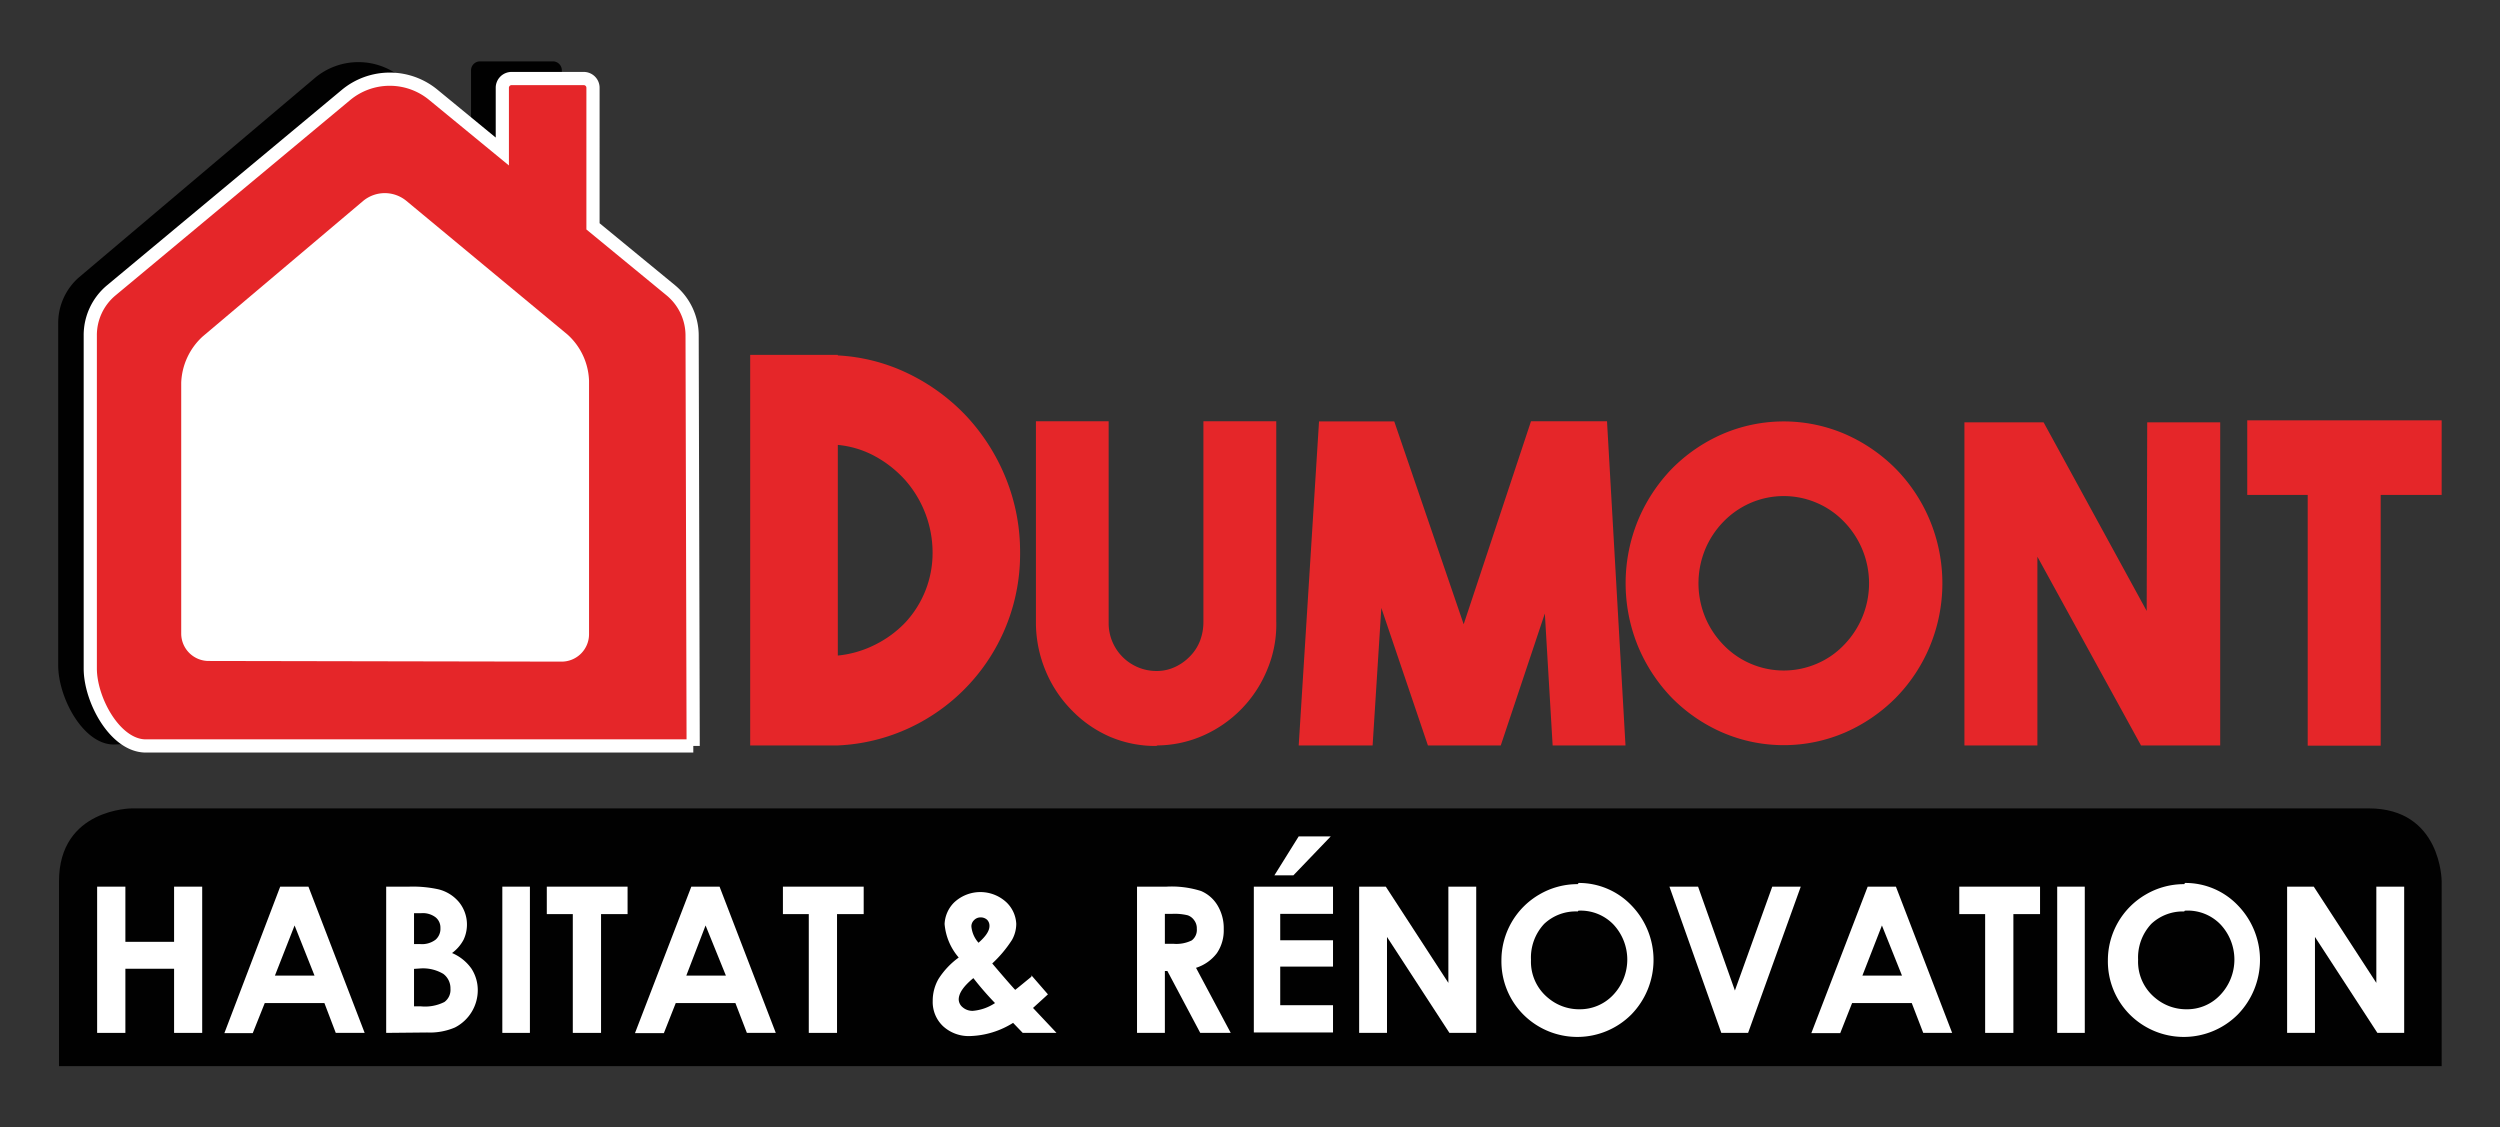 <svg id="Calque_1" data-name="Calque 1" xmlns="http://www.w3.org/2000/svg" xmlns:xlink="http://www.w3.org/1999/xlink" viewBox="0 0 189.42 85.41"><rect x="0" y="0" width="189.42" height="85.41" fill="#333333" stroke="none"/><defs><style>.cls-1,.cls-5{fill:none;}.cls-2{clip-path:url(#clip-path);}.cls-3{fill:#010101;}.cls-4{fill:#e52629;}.cls-5{stroke:#fff;stroke-miterlimit:10;}.cls-6{fill:#fff;}</style><clipPath id="clip-path"><rect class="cls-1" y="1.27" width="189.42" height="82.87"/></clipPath></defs><title>Plan de travail 1</title><g class="cls-2"><path class="cls-3" d="M42.57,16.1V5.35a.68.68,0,0,0-.66-.7H36.35a.68.68,0,0,0-.66.7v5L30.48,5.93a5.13,5.13,0,0,0-6.65,0L6,21a4.6,4.6,0,0,0-1.59,3.5V50.41c0,2.45,1.89,6,4.21,6l41.45-1.57V22.42Z"/><path class="cls-4" d="M52.52,56.52l-.08-31.1A4.45,4.45,0,0,0,50.83,22l-5.9-4.85V6.66a.7.7,0,0,0-.7-.71H38.76a.7.7,0,0,0-.7.71v4.82L32.85,7.2a5.19,5.19,0,0,0-6.64,0L8.43,22a4.42,4.42,0,0,0-1.59,3.43V50.65c0,2.39,1.89,5.87,4.21,5.87H52.53"/><path class="cls-5" d="M52.52,56.52l-.08-31.1A4.45,4.45,0,0,0,50.83,22l-5.9-4.85V6.66a.7.7,0,0,0-.7-.71H38.76a.7.7,0,0,0-.7.71v4.82L32.85,7.2a5.19,5.19,0,0,0-6.64,0L8.43,22a4.42,4.42,0,0,0-1.59,3.43V50.65c0,2.39,1.89,5.87,4.21,5.87H52.53"/><path class="cls-3" d="M10,61.25s-5.53,0-5.53,5.53v14H185v-14s0-5.53-5.53-5.53Z"/><polygon class="cls-6" points="7.36 67.18 9.5 67.18 9.5 71.36 13.19 71.36 13.19 67.18 15.32 67.18 15.32 78.26 13.19 78.26 13.19 73.4 9.5 73.4 9.5 78.26 7.36 78.26 7.36 67.18"/><path class="cls-6" d="M21.23,67.18h2.14l4.26,11.08H25.44L24.58,76H20.06l-.91,2.28H17Zm1.09,2.94-1.49,3.8h3Z"/><path class="cls-6" d="M29.26,78.26V67.18H31a9,9,0,0,1,2.21.2,2.94,2.94,0,0,1,1.59,1,2.7,2.7,0,0,1,.32,2.83,3,3,0,0,1-.87,1,3.43,3.43,0,0,1,1.47,1.18A3,3,0,0,1,36.2,75a3.18,3.18,0,0,1-1.73,2.85,4.81,4.81,0,0,1-2.1.38Zm2.11-9.07v2.34h.46A1.7,1.7,0,0,0,33,71.2a1.09,1.09,0,0,0,.37-.88A1,1,0,0,0,33,69.5a1.6,1.6,0,0,0-1.08-.31Zm0,4.22v2.84h.53a3.25,3.25,0,0,0,1.77-.33,1.13,1.13,0,0,0,.46-1,1.36,1.36,0,0,0-.54-1.13,3,3,0,0,0-1.78-.41Z"/><rect class="cls-6" x="38.06" y="67.18" width="2.09" height="11.08"/><polygon class="cls-6" points="41.43 67.18 47.55 67.18 47.55 69.26 45.54 69.26 45.54 78.26 43.4 78.26 43.4 69.26 41.43 69.26 41.43 67.18"/><path class="cls-6" d="M52.38,67.18h2.14l4.26,11.08H56.59L55.72,76H51.2l-.9,2.28H48.11Zm1.08,2.94L52,73.92h3Z"/><polygon class="cls-6" points="59.32 67.18 65.44 67.18 65.44 69.26 63.42 69.26 63.42 78.26 61.28 78.26 61.28 69.26 59.32 69.26 59.32 67.18"/><path class="cls-6" d="M78.15,73.9l1.25,1.44-.57.52-.56.51,1.78,1.89H77.49l-.73-.76a6.48,6.48,0,0,1-3.25,1,2.87,2.87,0,0,1-2.06-.75,2.52,2.52,0,0,1-.78-1.91,3.31,3.31,0,0,1,.44-1.67,5.94,5.94,0,0,1,1.53-1.62,4.46,4.46,0,0,1-1.07-2.54,2.45,2.45,0,0,1,.71-1.62,2.9,2.9,0,0,1,4,0A2.41,2.41,0,0,1,77,70a2.49,2.49,0,0,1-.32,1.21A9.21,9.21,0,0,1,75.18,73q1.35,1.59,1.74,2c.16-.12.57-.46,1.23-1M75.39,76a23.54,23.54,0,0,1-1.64-1.89q-1.11.91-1.11,1.62a.79.79,0,0,0,.3.59,1.13,1.13,0,0,0,.77.27A3.57,3.57,0,0,0,75.39,76m-1.25-4.57c.55-.48.83-.9.83-1.27a.64.64,0,0,0-.18-.47.71.71,0,0,0-.5-.18.67.67,0,0,0-.49.21.65.65,0,0,0-.2.47,2.15,2.15,0,0,0,.54,1.24"/><path class="cls-6" d="M86.15,67.18h2.23a7.35,7.35,0,0,1,2.62.33,2.68,2.68,0,0,1,1.25,1.09,3.35,3.35,0,0,1,.47,1.8,3.06,3.06,0,0,1-.52,1.82,3.19,3.19,0,0,1-1.58,1.11l2.63,4.93H90.94l-2.49-4.69h-.19v4.69H86.15Zm2.11,4.33h.66a2.62,2.62,0,0,0,1.38-.26,1,1,0,0,0,.38-.88,1,1,0,0,0-.19-.63,1,1,0,0,0-.5-.39,4.16,4.16,0,0,0-1.16-.11h-.57Z"/><path class="cls-6" d="M95,67.18H101v2.06h-4v2h4v2h-4v2.92h4v2.07H95Zm3.4-3.81h2.43L98,66.32H96.56Z"/><polygon class="cls-6" points="102.98 67.18 105 67.18 109.74 74.47 109.74 67.18 111.85 67.18 111.85 78.26 109.82 78.26 105.09 70.99 105.09 78.26 102.98 78.26 102.98 67.18"/><path class="cls-6" d="M119.61,66.9a5.51,5.51,0,0,1,4,1.7,5.93,5.93,0,0,1,0,8.26,5.78,5.78,0,0,1-8.2,0,5.71,5.71,0,0,1-1.65-4.09,5.76,5.76,0,0,1,2.88-5,5.71,5.71,0,0,1,2.9-.78m0,2.07A3.48,3.48,0,0,0,117,70a3.73,3.73,0,0,0-1,2.72,3.54,3.54,0,0,0,1.32,2.91,3.63,3.63,0,0,0,2.36.84,3.45,3.45,0,0,0,2.55-1.09,3.89,3.89,0,0,0,0-5.35A3.45,3.45,0,0,0,119.59,69"/><polygon class="cls-6" points="126.49 67.18 128.66 67.18 131.45 75.05 134.28 67.18 136.44 67.18 132.45 78.26 130.42 78.26 126.49 67.18"/><path class="cls-6" d="M141.51,67.18h2.14l4.26,11.08h-2.19L144.85,76h-4.52l-.9,2.28h-2.19Zm1.08,2.94-1.48,3.8h3Z"/><polygon class="cls-6" points="148.45 67.18 154.57 67.18 154.57 69.26 152.55 69.26 152.55 78.26 150.41 78.26 150.41 69.26 148.45 69.26 148.45 67.18"/><rect class="cls-6" x="155.87" y="67.18" width="2.09" height="11.08"/><path class="cls-6" d="M165.56,66.9a5.49,5.49,0,0,1,4,1.7,5.93,5.93,0,0,1,0,8.26,5.78,5.78,0,0,1-8.2,0,5.71,5.71,0,0,1-1.65-4.09,5.76,5.76,0,0,1,2.88-5,5.71,5.71,0,0,1,2.9-.78m0,2.07A3.48,3.48,0,0,0,163,70a3.73,3.73,0,0,0-1,2.72,3.54,3.54,0,0,0,1.32,2.91,3.63,3.63,0,0,0,2.36.84,3.43,3.43,0,0,0,2.55-1.09,3.89,3.89,0,0,0,0-5.35A3.45,3.45,0,0,0,165.54,69"/><polygon class="cls-6" points="173.29 67.18 175.31 67.18 180.05 74.47 180.05 67.18 182.16 67.18 182.16 78.26 180.13 78.26 175.4 70.99 175.4 78.26 173.29 78.26 173.29 67.18"/><path class="cls-4" d="M170.27,31.85V37.5h4.58v19h5.53v-19H185V31.85Zm-7.62,14.44L154.84,32h-6V56.48h5.53V42.18l7.85,14.3h6V32h-5.53Zm-30,4a6.28,6.28,0,0,1-2.06-1.42,6.69,6.69,0,0,1-1.39-2.1,6.76,6.76,0,0,1,0-5.15,6.69,6.69,0,0,1,1.39-2.1,6.43,6.43,0,0,1,2.06-1.42,6.34,6.34,0,0,1,5,0,6.32,6.32,0,0,1,2.06,1.42,6.69,6.69,0,0,1,0,9.35,6.17,6.17,0,0,1-2.06,1.42,6.34,6.34,0,0,1-5,0m-2.17-17.39a12.27,12.27,0,0,0-3.81,2.62,12.57,12.57,0,0,0-2.56,3.9,12.6,12.6,0,0,0,0,9.55,12.57,12.57,0,0,0,2.56,3.9,12.27,12.27,0,0,0,3.81,2.62,11.73,11.73,0,0,0,9.34,0,12.43,12.43,0,0,0,3.82-2.62,12.28,12.28,0,0,0,2.58-3.9,12.48,12.48,0,0,0,0-9.55,12.28,12.28,0,0,0-2.58-3.9,12.43,12.43,0,0,0-3.82-2.62,11.73,11.73,0,0,0-9.34,0m-19.58,14.4-5.26-15.37H99.94L98.4,56.48H104l.66-10.42,3.53,10.42h5.52l3.34-10,.59,10h5.52l-1.4-24.56H116ZM87.71,56.48a8.78,8.78,0,0,0,3.52-.78,9.28,9.28,0,0,0,4.8-5,8.79,8.79,0,0,0,.67-3.61V31.92H91.18V47.13a4,4,0,0,1-.26,1.43,3.43,3.43,0,0,1-.76,1.17,3.75,3.75,0,0,1-1.14.81,3.25,3.25,0,0,1-1.37.3A3.62,3.62,0,0,1,84,47.23V31.92H78.49V47.26a9.54,9.54,0,0,0,.74,3.58,9.31,9.31,0,0,0,2,3,9.05,9.05,0,0,0,2.91,2,8.79,8.79,0,0,0,3.46.68ZM63.48,33.71a7.31,7.31,0,0,1,2.82.86,8.64,8.64,0,0,1,2.28,1.8,8.33,8.33,0,0,1,2.08,5.52,7.73,7.73,0,0,1-2.06,5.27,8.17,8.17,0,0,1-2.28,1.68,8,8,0,0,1-2.84.83Zm0-6.82H56.84V56.48h6.64a14.34,14.34,0,0,0,5.45-1.34,14.52,14.52,0,0,0,8.36-13.25,14.85,14.85,0,0,0-1.08-5.66,15.32,15.32,0,0,0-2.94-4.65,15,15,0,0,0-4.4-3.25,13.88,13.88,0,0,0-5.39-1.4Z"/><path class="cls-6" d="M15.85,50.08A2.08,2.08,0,0,1,13.73,48V29a5,5,0,0,1,1.62-3.5L27.52,15.22a2.57,2.57,0,0,1,3.27,0L43,25.35a4.93,4.93,0,0,1,1.63,3.49V48a2.08,2.08,0,0,1-2.12,2.13Z"/></g></svg>